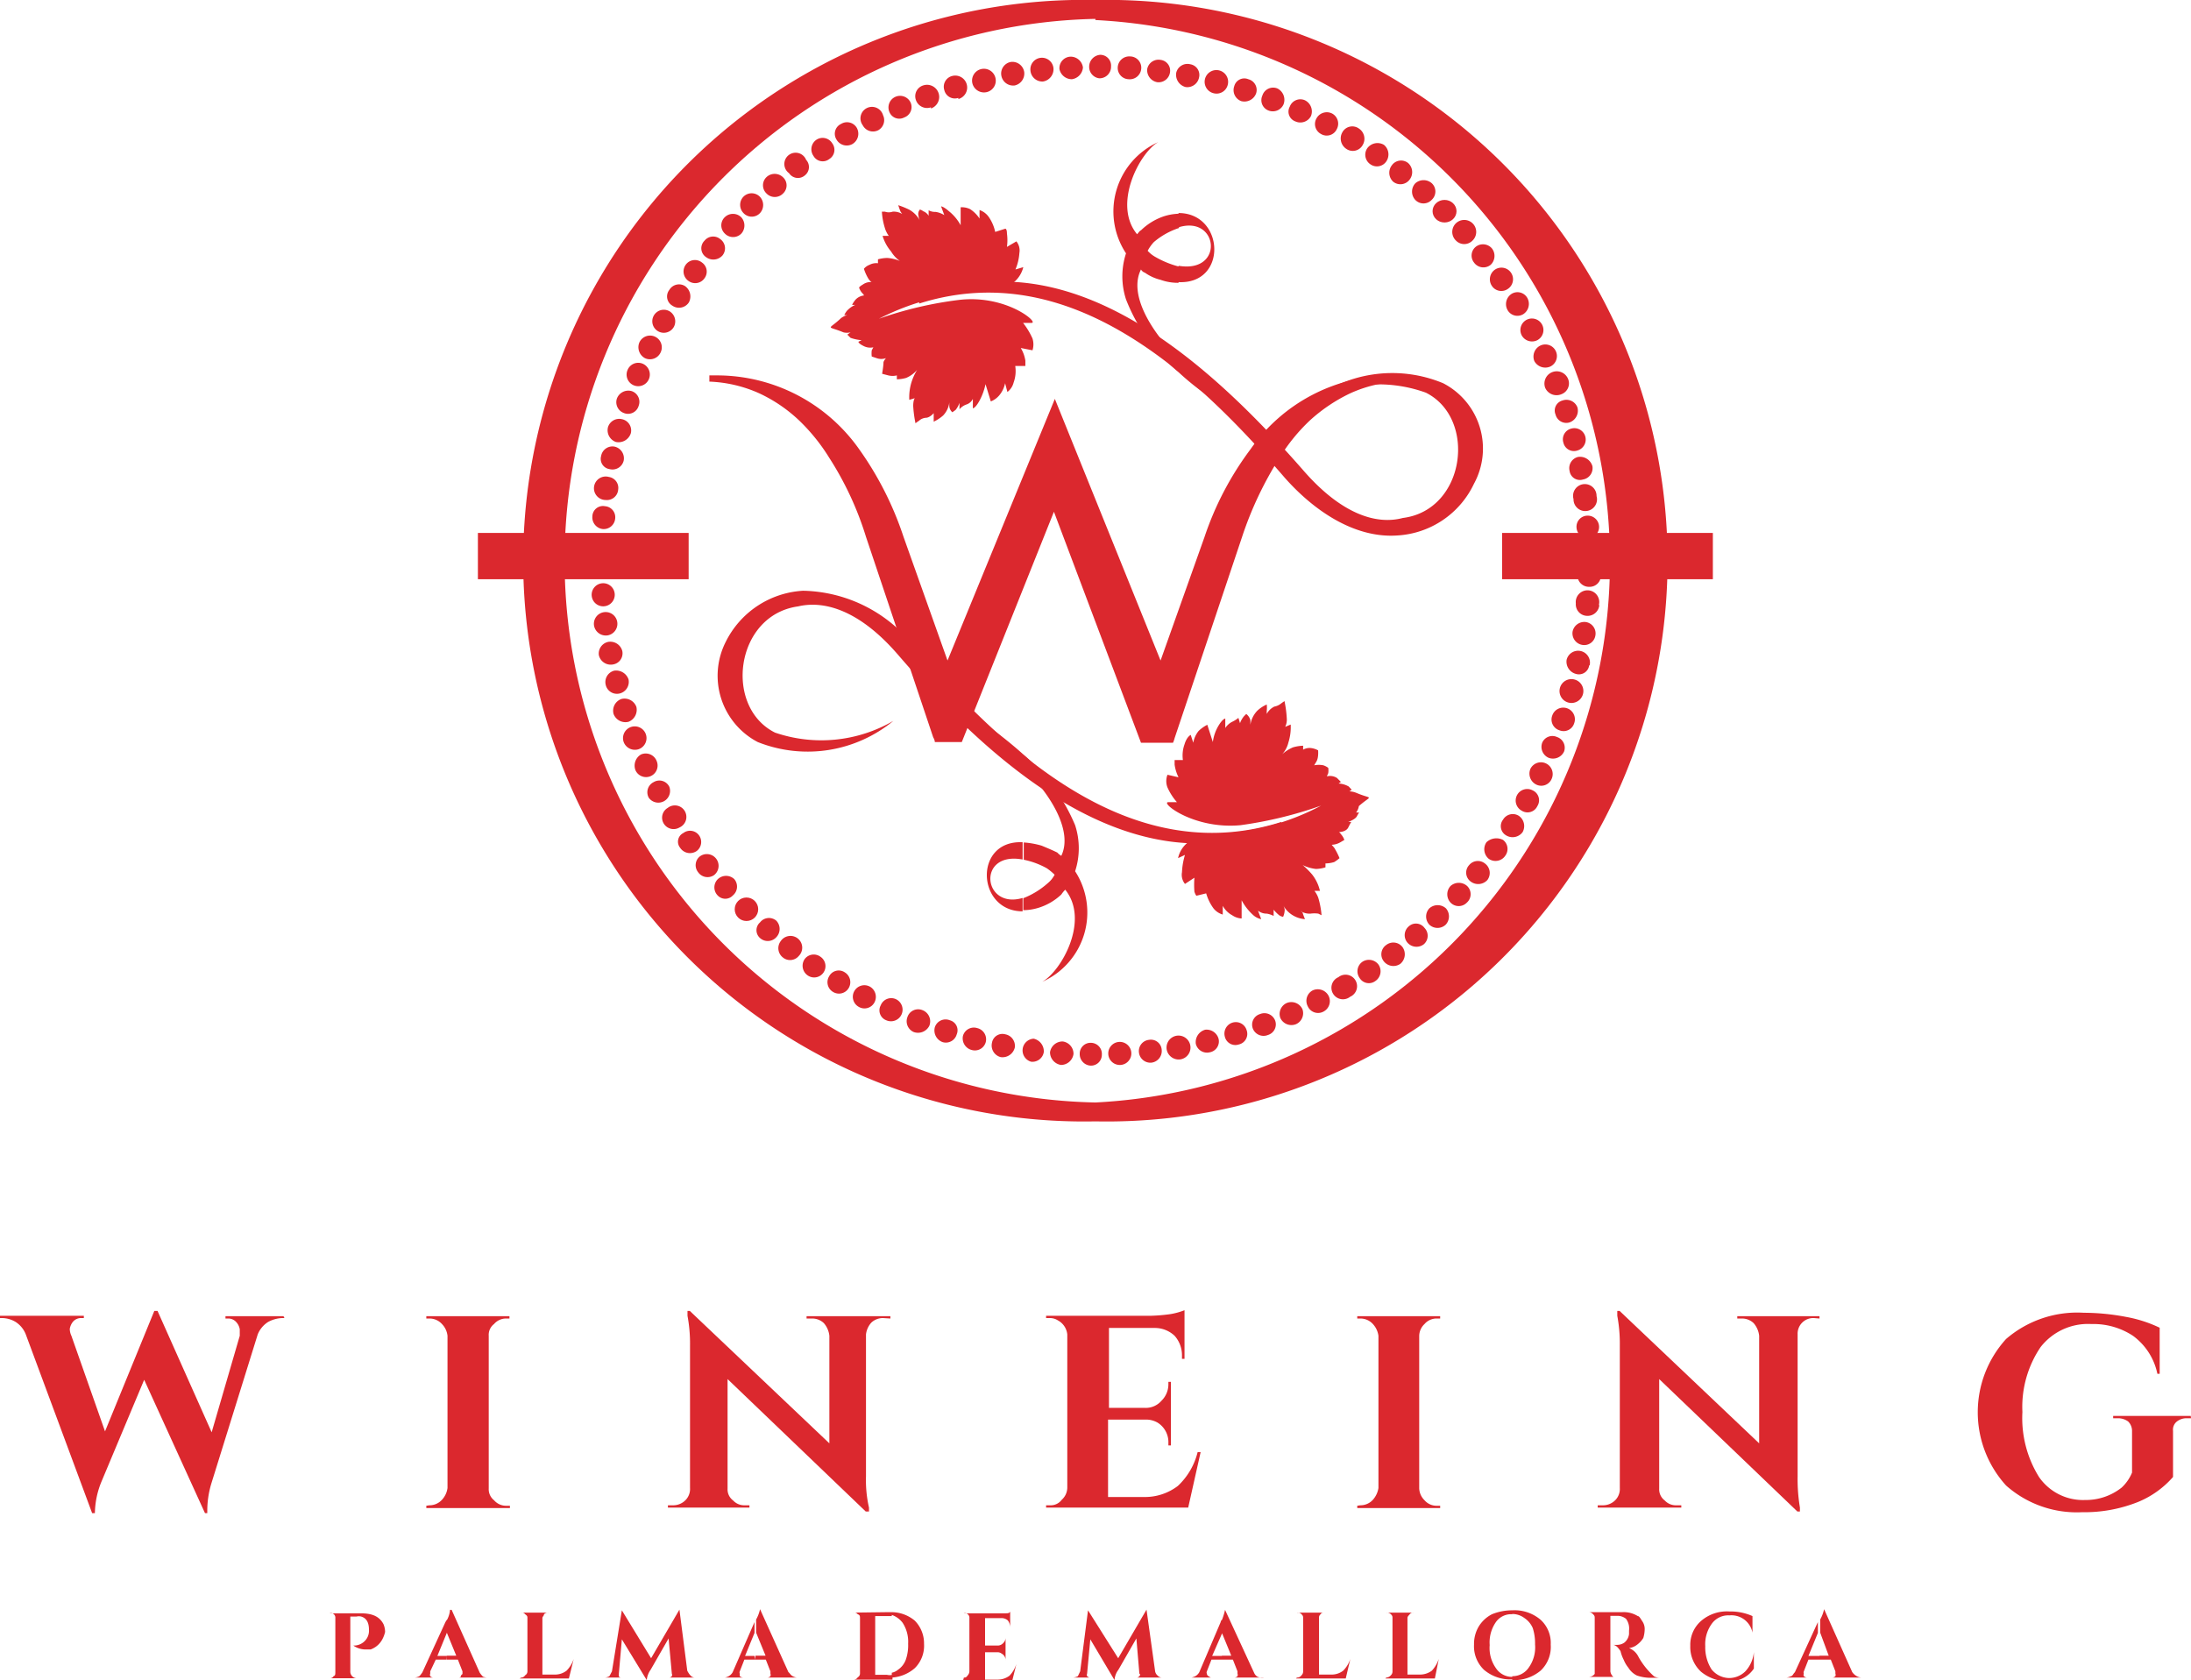 <svg xmlns="http://www.w3.org/2000/svg" viewBox="0 0 95.13 72.95"><defs><style>.cls-1,.cls-2{fill:#db282e;}.cls-2{fill-rule:evenodd;}</style></defs><title>Asset 1MENU en</title><g id="Layer_2" data-name="Layer 2"><g id="Layer_1-2" data-name="Layer 1"><path class="cls-1" d="M12.35,57.23h-.1a1.37,1.37,0,0,0-.61.17,1.15,1.15,0,0,0-.45.54l-2,6.43A4.07,4.07,0,0,0,9,65.6v.1h-.1L6.26,59.91,4.39,64.37a3.72,3.72,0,0,0-.27,1.33H4L1.12,57.94a1.13,1.13,0,0,0-.44-.54,1.16,1.16,0,0,0-.58-.17H0v-.1H3.64v.1h-.1a.46.46,0,0,0-.38.17.66.66,0,0,0-.13.3A.72.72,0,0,0,3.1,58l1.46,4.15L6.7,56.92h.14l2.35,5.27L10.41,58c0-.11,0-.17,0-.28a.59.59,0,0,0-.14-.3.46.46,0,0,0-.38-.17h-.1v-.1h2.52Z"/><path class="cls-1" d="M18.64,65.36a.73.73,0,0,0,.55-.24.93.93,0,0,0,.24-.51V58a.87.87,0,0,0-.24-.51.73.73,0,0,0-.55-.24h-.13v-.1h3.61v.1H22a.69.69,0,0,0-.55.24.59.59,0,0,0-.23.51v6.63a.61.61,0,0,0,.23.51.69.69,0,0,0,.55.24h.14v.1H18.51v-.1Z"/><path class="cls-1" d="M38.34,57.23a.73.73,0,0,0-.51.2.92.92,0,0,0-.23.51V64.1a5.36,5.36,0,0,0,.13,1.36l0,.17h-.14l-6-5.75v4.76a.6.6,0,0,0,.24.51.66.66,0,0,0,.51.21h.2v.1H29v-.1h.21a.75.75,0,0,0,.54-.21.69.69,0,0,0,.21-.54V58.42a6.59,6.59,0,0,0-.11-1.29l0-.21h.1l6.06,5.75V58a1,1,0,0,0-.24-.55.73.73,0,0,0-.51-.2h-.24v-.1h3.64v.1Z"/><path class="cls-1" d="M45.59,65.36a.6.6,0,0,0,.51-.24.72.72,0,0,0,.24-.51V57.94a.78.78,0,0,0-.41-.61.63.63,0,0,0-.34-.1h-.17v-.1H50a7.38,7.38,0,0,0,.81-.07,3,3,0,0,0,.62-.17V59h-.11v-.14A1.27,1.27,0,0,0,51,58a1.25,1.25,0,0,0-.85-.34h-2v3.47h1.56a.9.9,0,0,0,.72-.31,1,1,0,0,0,.3-.71V60h.11v2.76h-.11v-.1a1,1,0,0,0-.47-.89,1,1,0,0,0-.55-.13H48.11V65h1.56a2.36,2.36,0,0,0,1.47-.48A3,3,0,0,0,52,63.05h.13l-.54,2.41H45.42v-.1Z"/><path class="cls-1" d="M59.06,65.36a.73.73,0,0,0,.55-.24,1,1,0,0,0,.24-.51V58a.94.94,0,0,0-.24-.51.73.73,0,0,0-.55-.24h-.13v-.1h3.6v.1H62.4a.69.69,0,0,0-.55.24.72.72,0,0,0-.23.51v6.63a.76.76,0,0,0,.23.51.69.69,0,0,0,.55.24h.13v.1h-3.6v-.1Z"/><path class="cls-1" d="M78.76,57.23a.68.68,0,0,0-.71.71V64.1a7.49,7.49,0,0,0,.1,1.36l0,.17h-.11l-6-5.75v4.76a.6.6,0,0,0,.24.51.66.66,0,0,0,.51.21H73v.1H69.37v-.1h.21a.75.75,0,0,0,.54-.21.69.69,0,0,0,.21-.54V58.42a6.59,6.59,0,0,0-.11-1.29l0-.21h.1l6.06,5.75V58a1,1,0,0,0-.24-.55.73.73,0,0,0-.51-.2h-.2v-.1H79v.1Z"/><path class="cls-1" d="M95.13,61.58h-.21a.68.68,0,0,0-.4.14.45.45,0,0,0-.17.41v2a4.07,4.07,0,0,1-1.53,1.09,6.28,6.28,0,0,1-2.42.44,4.62,4.62,0,0,1-3.3-1.16,4.73,4.73,0,0,1,0-6.36A4.73,4.73,0,0,1,90.47,57a9.9,9.9,0,0,1,1.84.18,5.69,5.69,0,0,1,1.46.47v2h-.1A2.72,2.72,0,0,0,92.61,58a3.12,3.12,0,0,0-1.8-.51,2.61,2.61,0,0,0-2.21,1,4.63,4.63,0,0,0-.79,2.82,4.84,4.84,0,0,0,.72,2.82,2.32,2.32,0,0,0,2,1,2.5,2.5,0,0,0,1.59-.54,1.86,1.86,0,0,0,.45-.65V62.13a.57.57,0,0,0-.17-.41.75.75,0,0,0-.45-.14h-.2v-.1h3.37Z"/><path class="cls-2" d="M45.76,22.22l-4,10H40.59a.44.44,0,0,0-.07-.2L37.6,23.31A13.88,13.88,0,0,0,36,19.87a8.22,8.22,0,0,0-1.32-1.63,6.49,6.49,0,0,0-1.71-1.16,5.79,5.79,0,0,0-2.17-.51V16.3h.3a7.55,7.55,0,0,1,6.2,3.2,14.22,14.22,0,0,1,1.93,3.81l1.91,5.37,4.66-11.36,4.59,11.36,1.91-5.37a13.49,13.49,0,0,1,2-3.81,7.48,7.48,0,0,1,6.16-3.2h.31v.27a5.69,5.69,0,0,0-2.15.51,7.16,7.16,0,0,0-1.73,1.16,7.91,7.91,0,0,0-1.33,1.63,15.44,15.44,0,0,0-1.63,3.44l-2.93,8.74a1.18,1.18,0,0,1-.07.2H49.54Z"/><path class="cls-1" d="M64,21a3.93,3.93,0,0,1-3.33,2.25c-1.87.13-3.64-1.09-4.9-2.52-3.85-4.46-9.29-9.63-15.86-7.55V13c6.57-2.89,12.73,2.93,16.64,7.38,1.67,1.94,3.2,2.42,4.36,2.11,2.72-.34,3.23-4.32,1-5.44a6.06,6.06,0,0,0-5.14.48,5.75,5.75,0,0,1,5.89-.89A3.19,3.19,0,0,1,64,21Z"/><path class="cls-2" d="M43.58,12.49a1.23,1.23,0,0,0,.85-.89l-.34.1a2.24,2.24,0,0,0,.17-.71.63.63,0,0,0-.13-.51l-.41.24a2.12,2.12,0,0,0,0-.58c0-.21-.07-.21-.07-.21l-.44.14a1.79,1.79,0,0,0-.28-.65.81.81,0,0,0-.4-.3l0,.37a1.41,1.41,0,0,0-.41-.41A.83.83,0,0,0,41.71,9v.78a2,2,0,0,0-.51-.61c-.24-.21-.34-.21-.34-.21l.14.38a1,1,0,0,0-.38-.14.55.55,0,0,1-.3-.07v.24a.46.46,0,0,0-.24-.2.31.31,0,0,0-.14-.07.29.29,0,0,0-.06.27.59.59,0,0,0,.06.21,1.15,1.15,0,0,0-.47-.48A3.8,3.8,0,0,0,39,8.91s.07.21.1.28l.07.1a.71.71,0,0,0-.41-.1.51.51,0,0,1-.34,0l-.13,0a2.94,2.94,0,0,0,.13.71,1.06,1.06,0,0,0,.17.34h-.27a1.85,1.85,0,0,0,.37.68,1.33,1.33,0,0,0,.38.41,1.76,1.76,0,0,0-.55-.13,1.6,1.6,0,0,0-.4.06l0,.17a.63.63,0,0,0-.37.07.57.57,0,0,0-.24.17,2,2,0,0,0,.2.44c.1.14.14.14.14.14a.56.56,0,0,0-.38.1c-.17.1-.17.14-.17.14a.71.71,0,0,0,.14.24c.07.06.07.1.07.1a.58.58,0,0,0-.38.2c-.13.17-.13.21-.13.21l.13,0a1.06,1.06,0,0,0-.37.27c-.1.14-.1.17-.1.17l.13,0a.84.84,0,0,0-.27.13c-.58.55-.65.31.1.62a.63.63,0,0,0,.31,0l-.14.1.14.14a1.91,1.91,0,0,0,.48.1l-.14.07s0,.07.2.17a.63.63,0,0,0,.45.07s0,0-.07.13a1.1,1.1,0,0,0,0,.27l.21.07a.6.6,0,0,0,.41,0,.53.53,0,0,0-.11.17c0,.17-.06.51-.06.51l.27.07a.77.77,0,0,0,.37,0l0,.17a1.58,1.58,0,0,0,.4-.06,1.28,1.28,0,0,0,.48-.35,2.46,2.46,0,0,0-.24.52,2.25,2.25,0,0,0-.1.78l.24-.07s-.07.07-.07.34a5,5,0,0,0,.1.75.79.79,0,0,1,.14-.1.5.5,0,0,1,.31-.14c.17,0,.34-.2.34-.2l0,.1v.27a1.79,1.79,0,0,0,.41-.27,1,1,0,0,0,.27-.58,1.39,1.39,0,0,0,0,.2.38.38,0,0,0,.13.24s0,0,.14-.1a1,1,0,0,0,.17-.31l0,.28a.68.68,0,0,1,.31-.21.47.47,0,0,0,.27-.24v.41s.1,0,.27-.3a2.65,2.65,0,0,0,.28-.75l.23.75a.92.92,0,0,0,.38-.28,1.2,1.2,0,0,0,.24-.51l.1.38a.74.74,0,0,0,.27-.41,1.45,1.45,0,0,0,.07-.72h.44s0,0,0-.23a1.5,1.5,0,0,0-.2-.55l.51.1a.86.86,0,0,0,0-.51,3.17,3.17,0,0,0-.41-.68l.37,0c.34,0-1.09-1.23-3.13-1a16.5,16.5,0,0,0-3.5.82,10.82,10.82,0,0,1,4.59-1.19c1.46-.14.1,0,.14,0C43,12.49,43.21,12.62,43.58,12.49Z"/><path class="cls-1" d="M52.91,17.49a11.39,11.39,0,0,1-1.74-1.33v-.58a.71.71,0,0,0,.14.1c.54.55,1.66,1.54,1.8,1.4l-.2.41ZM51.17,9.25c2,0,2.14,3.1,0,3v-.71c2,.34,1.74-2.21,0-1.67Zm0,6.91A7.76,7.76,0,0,1,48.89,13a3.22,3.22,0,0,1,0-2,3.3,3.3,0,0,1,1.4-4.83c-.79.44-2,2.69-.92,4,.07-.07.1-.14.17-.17a2.62,2.62,0,0,1,1-.61,2.33,2.33,0,0,1,.65-.11V9.9a3.22,3.22,0,0,0-1.09.61,1.74,1.74,0,0,0-.27.38,1.31,1.31,0,0,0,.34.27,4.1,4.1,0,0,0,1,.41v.71a2.24,2.24,0,0,1-.78-.13,2,2,0,0,1-.68-.31.3.3,0,0,1-.17-.14c-.55,1.09.44,2.69,1.63,3.88Z"/><path class="cls-1" d="M31.51,27.87a4,4,0,0,1,3.36-2.22,6.28,6.28,0,0,1,4.9,2.52c3.85,4.42,9.29,9.6,15.86,7.52v.17C49.06,38.72,42.87,32.93,39,28.44c-1.67-1.94-3.2-2.38-4.35-2.11-2.73.38-3.24,4.36-1,5.48a6.22,6.22,0,0,0,5.14-.51,5.86,5.86,0,0,1-5.89.92A3.25,3.25,0,0,1,31.51,27.87Z"/><path class="cls-2" d="M52,36.37a1.17,1.17,0,0,0-.85.89l.3-.14a3,3,0,0,0-.13.75.63.63,0,0,0,.13.51l.41-.27a3.87,3.87,0,0,0,0,.61c.07.2.1.17.1.17l.41-.1a2.09,2.09,0,0,0,.31.64.79.79,0,0,0,.41.28l0-.38a1,1,0,0,0,.41.41.79.79,0,0,0,.41.14v-.79a2.36,2.36,0,0,0,.51.65.74.74,0,0,0,.34.17l-.14-.37a.59.59,0,0,0,.38.13,1,1,0,0,1,.3.1l0-.27a1.69,1.69,0,0,0,.24.24.48.48,0,0,0,.17.07.77.77,0,0,0,.07-.31.51.51,0,0,0-.07-.2,1.15,1.15,0,0,0,.47.47,1.19,1.19,0,0,0,.48.14s-.07-.17-.1-.27-.07-.07-.07-.07a.71.71,0,0,0,.41.1,1.26,1.26,0,0,1,.34,0l.14.07a3.68,3.68,0,0,0-.14-.75,1.06,1.06,0,0,0-.17-.31h.24a1.81,1.81,0,0,0-.34-.71,3.75,3.75,0,0,0-.41-.41,1.67,1.67,0,0,0,.58.17,1.5,1.5,0,0,0,.41-.07l0-.17a1.33,1.33,0,0,0,.38-.06,1.56,1.56,0,0,0,.23-.17,3.15,3.15,0,0,0-.23-.45l-.11-.13a.79.79,0,0,0,.38-.11l.17-.1a.71.71,0,0,0-.14-.24c-.07-.1-.1-.1-.1-.1s.31,0,.41-.2.13-.24.13-.24l-.13,0s.3-.11.37-.24.1-.17.1-.17l-.13,0A.63.63,0,0,0,59,35c.58-.51.61-.27-.1-.57a.9.9,0,0,0-.31-.07l.1-.07s0,0-.13-.14a1,1,0,0,0-.44-.13l.1-.07s0,0-.17-.17a.56.56,0,0,0-.44-.07l.06-.14a.73.73,0,0,0,0-.23.74.74,0,0,0-.21-.11,1,1,0,0,0-.4,0s0,0,.1-.17.07-.48.07-.48a.86.86,0,0,0-.31-.1.57.57,0,0,0-.34.07l0-.17a1.75,1.75,0,0,0-.44.07,1.7,1.7,0,0,0-.47.3,1.15,1.15,0,0,0,.27-.51,2.2,2.2,0,0,0,.1-.78l-.24.1a.7.7,0,0,0,.07-.37,5,5,0,0,0-.1-.75l-.14.1a.65.65,0,0,1-.3.14A.74.74,0,0,0,55,31v-.14a1.07,1.07,0,0,0,0-.27,1.43,1.43,0,0,0-.41.27,1.12,1.12,0,0,0-.3.61s0,0,0-.2a.51.51,0,0,0-.18-.27s0,0-.1.1a1,1,0,0,0-.17.3l-.07-.23a1.25,1.25,0,0,1-.27.17.78.78,0,0,0-.3.27l0-.41s-.1,0-.27.27a1.83,1.83,0,0,0-.27.75l-.24-.75a1.55,1.55,0,0,0-.38.27,1.13,1.13,0,0,0-.23.51l-.11-.34s-.17.07-.27.41a1.42,1.42,0,0,0-.07.68L51,33v.2a1.77,1.77,0,0,0,.17.55l-.48-.11a.76.76,0,0,0,0,.55,2.53,2.53,0,0,0,.41.64h-.37c-.38,0,1.09,1.19,3.13,1a17.67,17.67,0,0,0,3.5-.85,10.42,10.42,0,0,1-4.62,1.22c-1.43.1-.07,0-.11,0C52.57,36.37,52.36,36.27,52,36.37Z"/><path class="cls-1" d="M44.4,32.73a8.18,8.18,0,0,1,2.28,3.1,3.22,3.22,0,0,1,0,2,3.29,3.29,0,0,1-1.43,4.8c.82-.45,2.08-2.66,1-4a1.57,1.57,0,0,0-.17.21,2.53,2.53,0,0,1-1,.58,2.29,2.29,0,0,1-.65.1V39a3.56,3.56,0,0,0,1.06-.65,1.17,1.17,0,0,0,.3-.37,2.54,2.54,0,0,0-.34-.28,3.46,3.46,0,0,0-1-.37v-.75a3.59,3.59,0,0,1,.78.14c.24.1.48.2.68.3a.66.66,0,0,0,.17.14c.51-1.06-.44-2.65-1.63-3.81Zm-1.73-1.36a17.51,17.51,0,0,1,1.73,1.36v.58l-.14-.14c-.54-.51-1.66-1.49-1.8-1.36l.21-.44Zm1.73,8.2c-2,0-2.14-3.1,0-3v.75c-2-.37-1.73,2.18,0,1.67Z"/><path class="cls-2" d="M47.56,0a24.35,24.35,0,1,1,0,48.69v-.82a23.53,23.53,0,0,0,0-47Zm0,48.69A24.35,24.35,0,1,1,47.56,0V.82a23.53,23.53,0,0,0,0,47.05Z"/><path class="cls-2" d="M69.51,25a.49.49,0,0,1-.51.48.5.5,0,0,1-.51-.51.48.48,0,0,1,.51-.48A.5.5,0,0,1,69.51,25Z"/><path class="cls-2" d="M26.64,23.75a.51.51,0,0,1-.51.51.51.51,0,1,1,0-1A.49.49,0,0,1,26.64,23.75Z"/><path class="cls-2" d="M69.44,26.27a.51.51,0,0,1-.54.47.5.5,0,0,1-.48-.54.51.51,0,1,1,1,.07Z"/><path class="cls-2" d="M26.71,22.52a.5.5,0,0,1-.55.45.51.51,0,0,1-.44-.55.46.46,0,0,1,.55-.44A.48.48,0,0,1,26.71,22.52Z"/><path class="cls-2" d="M69.27,27.59a.49.49,0,0,1-.58.41.51.51,0,0,1-.41-.58.52.52,0,0,1,.58-.41A.5.5,0,0,1,69.27,27.59Z"/><path class="cls-2" d="M26.84,21.26a.49.49,0,0,1-.54.45.51.51,0,1,1,.14-1A.48.48,0,0,1,26.84,21.26Z"/><path class="cls-2" d="M69,28.89a.45.45,0,0,1-.58.37.55.55,0,0,1-.4-.61.5.5,0,1,1,1,.24Z"/><path class="cls-2" d="M27.08,20a.5.5,0,0,1-.61.37.45.45,0,0,1-.37-.57.5.5,0,0,1,.57-.41A.52.52,0,0,1,27.08,20Z"/><path class="cls-2" d="M68.73,30.14a.5.5,0,0,1-1-.27.5.5,0,0,1,1,.27Z"/><path class="cls-2" d="M27.39,18.81a.56.56,0,0,1-.65.38.54.54,0,0,1-.34-.65A.51.51,0,0,1,27,18.2.5.5,0,0,1,27.39,18.81Z"/><path class="cls-2" d="M68.35,31.4a.48.48,0,0,1-.64.31.49.49,0,0,1-.31-.65.5.5,0,0,1,.95.34Z"/><path class="cls-2" d="M27.73,17.62a.48.48,0,0,1-.65.31.5.5,0,0,1-.3-.61.53.53,0,0,1,.64-.34A.49.49,0,0,1,27.73,17.62Z"/><path class="cls-2" d="M67.91,32.63a.53.53,0,0,1-.68.27.52.52,0,0,1-.27-.65A.48.48,0,0,1,67.6,32,.49.49,0,0,1,67.91,32.63Z"/><path class="cls-2" d="M28.17,16.47a.5.5,0,1,1-.92-.41.5.5,0,0,1,.65-.27A.51.51,0,0,1,28.17,16.47Z"/><path class="cls-2" d="M67.37,33.82a.49.49,0,0,1-.68.24.53.53,0,0,1-.24-.68.51.51,0,0,1,.92.44Z"/><path class="cls-2" d="M28.68,15.31a.51.51,0,0,1-.68.24.54.54,0,0,1-.24-.68.51.51,0,1,1,.92.44Z"/><path class="cls-2" d="M66.75,35a.47.47,0,0,1-.68.2.5.5,0,0,1,.48-.88A.47.47,0,0,1,66.75,35Z"/><path class="cls-2" d="M29.26,14.19a.5.5,0,1,1-.2-.68A.51.51,0,0,1,29.26,14.19Z"/><path class="cls-2" d="M66.11,36.13a.54.54,0,0,1-.72.14.46.46,0,0,1-.13-.68.49.49,0,0,1,.68-.17A.54.54,0,0,1,66.11,36.13Z"/><path class="cls-2" d="M29.91,13.13a.51.51,0,0,1-.72.14.46.46,0,0,1-.13-.68.49.49,0,0,1,.68-.17A.55.55,0,0,1,29.91,13.13Z"/><path class="cls-2" d="M65.36,37.15a.51.51,0,0,1-.72.14.54.54,0,0,1-.1-.72.63.63,0,0,1,.72-.1A.49.49,0,0,1,65.36,37.15Z"/><path class="cls-2" d="M30.59,12.08a.49.49,0,0,1-.68.13.5.5,0,0,1-.14-.71.49.49,0,0,1,.71-.1A.48.48,0,0,1,30.59,12.08Z"/><path class="cls-2" d="M64.58,38.21a.54.54,0,0,1-.72.07.48.48,0,0,1-.07-.72.49.49,0,0,1,.68-.07A.51.51,0,0,1,64.58,38.21Z"/><path class="cls-2" d="M31.37,11.09a.53.53,0,0,1-.72.07.46.46,0,0,1-.06-.71.48.48,0,0,1,.68-.07A.49.49,0,0,1,31.37,11.09Z"/><path class="cls-2" d="M63.69,39.19a.49.49,0,0,1-.71,0,.53.53,0,0,1,0-.72.54.54,0,0,1,.72,0A.49.49,0,0,1,63.69,39.19Z"/><path class="cls-2" d="M32.19,10.14a.5.5,0,0,1-.72,0,.49.49,0,0,1,0-.71.51.51,0,0,1,.71,0A.53.53,0,0,1,32.19,10.14Z"/><path class="cls-2" d="M62.77,40.15a.52.52,0,0,1-.71,0,.52.52,0,0,1,0-.71.54.54,0,0,1,.72,0A.53.53,0,0,1,62.77,40.15Z"/><path class="cls-2" d="M33,9.25a.49.49,0,0,1-.72,0,.51.51,0,0,1,0-.71.5.5,0,0,1,.71,0A.52.52,0,0,1,33,9.25Z"/><path class="cls-2" d="M61.82,41a.52.52,0,0,1-.71-.07.5.5,0,0,1,.06-.71.46.46,0,0,1,.68.07A.49.49,0,0,1,61.82,41Z"/><path class="cls-2" d="M34,8.4a.5.5,0,0,1-.72,0,.49.49,0,0,1,0-.71.52.52,0,0,1,.71,0A.48.48,0,0,1,34,8.4Z"/><path class="cls-2" d="M60.8,41.85a.53.53,0,0,1-.71-.1.49.49,0,0,1,.1-.72.5.5,0,0,1,.71.1A.54.54,0,0,1,60.8,41.85Z"/><path class="cls-2" d="M34.94,7.62a.46.46,0,0,1-.68-.1A.49.49,0,1,1,35,6.94.46.46,0,0,1,34.94,7.62Z"/><path class="cls-2" d="M59.71,42.6a.47.47,0,0,1-.68-.14.5.5,0,0,1,.14-.71.52.52,0,0,1,.68.13A.51.51,0,0,1,59.71,42.6Z"/><path class="cls-2" d="M36,6.91a.46.46,0,0,1-.68-.14.5.5,0,0,1,.14-.71.49.49,0,0,1,.68.17A.47.47,0,0,1,36,6.91Z"/><path class="cls-2" d="M58.62,43.28a.5.5,0,1,1-.51-.85.5.5,0,1,1,.51.85Z"/><path class="cls-2" d="M37,6.26a.51.51,0,0,1-.68-.2.47.47,0,0,1,.2-.68.49.49,0,0,1,.68.17A.52.52,0,0,1,37,6.26Z"/><path class="cls-2" d="M57.47,43.92a.49.49,0,0,1-.69-.23A.51.51,0,0,1,57,43a.53.53,0,0,1,.68.23A.51.51,0,0,1,57.47,43.92Z"/><path class="cls-2" d="M38.14,5.65a.5.5,0,0,1-.68-.21A.5.5,0,1,1,38.34,5,.5.5,0,0,1,38.14,5.65Z"/><path class="cls-2" d="M56.27,44.47a.53.53,0,0,1-.68-.27.52.52,0,0,1,.28-.65.53.53,0,0,1,.68.27A.52.52,0,0,1,56.27,44.47Z"/><path class="cls-2" d="M39.26,5.1a.46.46,0,0,1-.64-.23.5.5,0,1,1,.92-.41A.48.48,0,0,1,39.26,5.1Z"/><path class="cls-2" d="M55.05,44.94a.5.5,0,0,1-.65-.27.48.48,0,0,1,.31-.64.5.5,0,0,1,.65.27A.48.48,0,0,1,55.05,44.94Z"/><path class="cls-2" d="M40.42,4.66a.51.51,0,0,1-.65-.31.49.49,0,0,1,.31-.64.5.5,0,1,1,.34,1Z"/><path class="cls-2" d="M53.79,45.35a.47.47,0,0,1-.61-.34.5.5,0,0,1,.34-.61.49.49,0,0,1,.61.34A.47.47,0,0,1,53.79,45.35Z"/><path class="cls-2" d="M41.61,4.25A.47.47,0,0,1,41,3.91a.48.48,0,0,1,.34-.61.49.49,0,0,1,.27,1Z"/><path class="cls-2" d="M52.53,45.69a.5.5,0,0,1-.61-.37.56.56,0,0,1,.41-.61.54.54,0,0,1,.58.4A.48.48,0,0,1,52.53,45.69Z"/><path class="cls-2" d="M42.84,4a.52.52,0,0,1-.62-.38.51.51,0,0,1,1-.24A.51.51,0,0,1,42.84,4Z"/><path class="cls-2" d="M51.24,46a.53.53,0,0,1-.58-.41.52.52,0,1,1,.58.41Z"/><path class="cls-2" d="M44.06,3.71a.52.52,0,0,1-.58-.41.51.51,0,0,1,.41-.61.52.52,0,0,1,.58.44A.53.53,0,0,1,44.06,3.71Z"/><path class="cls-2" d="M50,46.14a.5.5,0,0,1-.55-.45.49.49,0,0,1,.44-.54.47.47,0,0,1,.55.44A.51.51,0,0,1,50,46.14Z"/><path class="cls-2" d="M45.28,3.54a.52.52,0,0,1-.54-.48.5.5,0,0,1,1-.1A.54.54,0,0,1,45.28,3.54Z"/><path class="cls-2" d="M48.65,46.24a.5.5,0,1,1-.06-1,.5.5,0,1,1,.06,1Z"/><path class="cls-2" d="M46.54,3.44A.55.55,0,0,1,46,3a.5.5,0,0,1,.48-.54.54.54,0,0,1,.54.47A.56.56,0,0,1,46.54,3.44Z"/><path class="cls-2" d="M47.36,46.27a.5.5,0,0,1-.48-.51.47.47,0,0,1,.51-.48.48.48,0,0,1,.45.52A.47.47,0,0,1,47.36,46.27Z"/><path class="cls-2" d="M47.73,3.4a.5.5,0,0,1-.44-.51.52.52,0,0,1,.48-.51.47.47,0,0,1,.47.51A.5.5,0,0,1,47.73,3.4Z"/><path class="cls-2" d="M46.07,46.24a.56.56,0,0,1-.48-.55.55.55,0,0,1,.55-.47.54.54,0,0,1,.47.54A.55.55,0,0,1,46.07,46.24Z"/><path class="cls-2" d="M49,3.44a.49.49,0,0,1-.47-.51.5.5,0,0,1,.54-.48.49.49,0,0,1,.48.54A.5.5,0,0,1,49,3.44Z"/><path class="cls-2" d="M44.77,46.1a.51.51,0,0,1,.11-1,.56.56,0,0,1,.44.58A.5.5,0,0,1,44.77,46.1Z"/><path class="cls-2" d="M50.25,3.57A.53.53,0,0,1,49.81,3a.5.5,0,0,1,.58-.4.47.47,0,0,1,.41.54A.5.5,0,0,1,50.25,3.57Z"/><path class="cls-2" d="M43.45,45.9a.52.52,0,0,1-.38-.62.46.46,0,0,1,.58-.37.51.51,0,0,1,.41.58A.55.55,0,0,1,43.45,45.9Z"/><path class="cls-2" d="M51.48,3.78a.55.55,0,0,1-.41-.62.5.5,0,0,1,.61-.37.47.47,0,0,1,.38.58A.52.52,0,0,1,51.48,3.78Z"/><path class="cls-2" d="M42.19,45.59a.52.52,0,0,1-.38-.61.49.49,0,0,1,.62-.34.5.5,0,0,1,.37.61A.49.49,0,0,1,42.19,45.59Z"/><path class="cls-2" d="M52.7,4.05a.51.51,0,1,1,.61-.38A.5.5,0,0,1,52.7,4.05Z"/><path class="cls-2" d="M40.93,45.25a.54.54,0,0,1-.34-.65.49.49,0,0,1,.65-.3.45.45,0,0,1,.3.61A.49.49,0,0,1,40.93,45.25Z"/><path class="cls-2" d="M53.89,4.39a.51.51,0,0,1-.3-.65.45.45,0,0,1,.61-.3.48.48,0,0,1,.34.61A.54.54,0,0,1,53.89,4.39Z"/><path class="cls-2" d="M39.67,44.81a.51.51,0,0,1-.27-.65.49.49,0,0,1,.65-.3.52.52,0,0,1,.3.68A.55.55,0,0,1,39.67,44.81Z"/><path class="cls-2" d="M55.08,4.8a.48.48,0,0,1-.27-.65.49.49,0,0,1,.65-.31.55.55,0,0,1,.27.69A.51.51,0,0,1,55.08,4.8Z"/><path class="cls-2" d="M38.48,44.3a.46.46,0,0,1-.24-.65.49.49,0,0,1,.65-.27.5.5,0,1,1-.41.92Z"/><path class="cls-2" d="M56.24,5.27A.45.45,0,0,1,56,4.63a.49.49,0,0,1,.65-.28.54.54,0,0,1,.27.69A.52.52,0,0,1,56.24,5.27Z"/><path class="cls-2" d="M37.29,43.72a.5.5,0,1,1,.48-.88.51.51,0,0,1,.2.68A.49.49,0,0,1,37.29,43.72Z"/><path class="cls-2" d="M57.36,5.82a.49.49,0,0,1-.2-.68.51.51,0,0,1,.68-.21.5.5,0,0,1,.2.68A.48.48,0,0,1,57.36,5.82Z"/><path class="cls-2" d="M36.17,43.07a.49.49,0,0,1-.17-.68.47.47,0,0,1,.68-.17.5.5,0,0,1,.17.68A.49.49,0,0,1,36.17,43.07Z"/><path class="cls-2" d="M58.45,6.46a.54.54,0,0,1-.17-.71A.49.49,0,0,1,59,5.58a.53.53,0,0,1,.17.71A.49.49,0,0,1,58.45,6.46Z"/><path class="cls-2" d="M35.08,42.36a.51.51,0,0,1-.14-.72.49.49,0,0,1,.68-.1.49.49,0,1,1-.54.82Z"/><path class="cls-2" d="M59.51,7.14a.5.5,0,0,1-.14-.71.55.55,0,0,1,.72-.14.54.54,0,0,1,.1.72A.49.49,0,0,1,59.51,7.14Z"/><path class="cls-2" d="M34,41.58a.51.51,0,0,1-.1-.72.51.51,0,1,1,.78.65A.49.49,0,0,1,34,41.58Z"/><path class="cls-2" d="M60.49,7.89a.53.53,0,0,1-.06-.71.49.49,0,0,1,.71-.1.53.53,0,0,1,.07.71A.5.5,0,0,1,60.49,7.89Z"/><path class="cls-2" d="M33,40.73a.45.45,0,0,1,0-.68.49.49,0,0,1,.71-.07.52.52,0,0,1,0,.71A.5.5,0,0,1,33,40.73Z"/><path class="cls-2" d="M61.45,8.68a.53.53,0,0,1,0-.72.54.54,0,0,1,.72,0,.49.49,0,0,1,0,.71A.49.49,0,0,1,61.45,8.68Z"/><circle class="cls-1" cx="32.41" cy="39.48" r="0.51"/><ellipse class="cls-1" cx="62.72" cy="9.17" rx="0.52" ry="0.49"/><path class="cls-2" d="M31.17,38.89a.5.5,0,0,1,0-.72.52.52,0,0,1,.71,0,.5.5,0,0,1-.06.71A.45.45,0,0,1,31.17,38.89Z"/><path class="cls-2" d="M63.22,10.45a.52.52,0,1,1,.71,0A.5.5,0,0,1,63.22,10.45Z"/><path class="cls-2" d="M30.31,37.87a.49.49,0,0,1,.07-.68A.51.51,0,1,1,31,38,.5.5,0,0,1,30.31,37.87Z"/><path class="cls-2" d="M64,11.4a.49.49,0,0,1,.07-.68.51.51,0,0,1,.71.07.53.53,0,0,1-.06.71A.5.5,0,0,1,64,11.4Z"/><path class="cls-2" d="M29.53,36.81a.42.42,0,0,1,.14-.64.48.48,0,0,1,.68.1.49.49,0,0,1-.1.68A.51.51,0,0,1,29.53,36.81Z"/><path class="cls-2" d="M64.78,12.42a.51.51,0,0,1,.14-.72.5.5,0,0,1,.54.85A.49.49,0,0,1,64.78,12.42Z"/><path class="cls-2" d="M28.82,35.76a.49.49,0,0,1,.17-.68.5.5,0,1,1,.51.85A.5.5,0,0,1,28.82,35.76Z"/><path class="cls-2" d="M65.46,13.47a.53.53,0,0,1,.17-.71.49.49,0,0,1,.68.17.53.53,0,0,1-.17.71A.49.49,0,0,1,65.46,13.47Z"/><path class="cls-2" d="M28.17,34.64a.49.49,0,0,1,.21-.68.48.48,0,0,1,.68.2.51.51,0,0,1-.89.48Z"/><path class="cls-2" d="M66.07,14.56a.5.5,0,1,1,.68.21A.51.51,0,0,1,66.07,14.56Z"/><path class="cls-2" d="M27.59,33.44a.56.56,0,0,1,.24-.68.51.51,0,0,1,.68.28.5.5,0,0,1-.92.4Z"/><path class="cls-2" d="M66.62,15.68a.53.53,0,0,1,.27-.68.5.5,0,0,1,.41.92A.54.54,0,0,1,66.62,15.68Z"/><path class="cls-2" d="M27.08,32.22a.51.51,0,1,1,.65.31A.52.52,0,0,1,27.08,32.22Z"/><path class="cls-2" d="M67.09,16.84a.51.51,0,1,1,1-.37.5.5,0,0,1-.28.64A.54.54,0,0,1,67.09,16.84Z"/><path class="cls-2" d="M26.64,31a.54.54,0,0,1,.34-.65.55.55,0,0,1,.65.34.56.56,0,0,1-.34.65A.55.55,0,0,1,26.64,31Z"/><path class="cls-2" d="M67.54,18a.45.45,0,0,1,.3-.61.51.51,0,0,1,.65.3.54.54,0,0,1-.34.65A.48.48,0,0,1,67.54,18Z"/><path class="cls-2" d="M26.3,29.74a.51.51,0,0,1,.37-.62.57.57,0,0,1,.62.38.52.52,0,0,1-.38.61A.5.5,0,0,1,26.3,29.74Z"/><path class="cls-2" d="M67.88,19.22a.48.48,0,0,1,.34-.61.49.49,0,1,1,.27.95A.47.47,0,0,1,67.88,19.22Z"/><path class="cls-2" d="M26,28.44a.52.52,0,0,1,.41-.57.54.54,0,0,1,.61.4.49.49,0,0,1-.4.58A.53.53,0,0,1,26,28.44Z"/><path class="cls-2" d="M68.15,20.45a.5.5,0,0,1,.37-.61.56.56,0,0,1,.62.4.5.5,0,0,1-.41.58A.45.45,0,0,1,68.15,20.45Z"/><path class="cls-2" d="M25.79,27.15a.51.51,0,1,1,.58.44A.52.52,0,0,1,25.79,27.15Z"/><path class="cls-2" d="M68.32,21.67a.51.51,0,1,1,1-.13.51.51,0,1,1-1,.13Z"/><path class="cls-2" d="M25.69,25.86a.49.49,0,1,1,1-.07.49.49,0,1,1-1,.07Z"/><path class="cls-2" d="M68.45,22.9a.48.48,0,0,1,.48-.51.49.49,0,1,1-.48.51Z"/><path class="cls-2" d="M25.62,24.53a.5.5,0,0,1,.51-.48.48.48,0,0,1,.51.48.53.53,0,0,1-.51.51A.5.5,0,0,1,25.62,24.53Z"/><path class="cls-2" d="M68.49,24.16a.51.51,0,0,1,1,0,.5.5,0,0,1-.51.51A.55.55,0,0,1,68.49,24.16Z"/><rect class="cls-1" x="20.75" y="23.14" width="9.15" height="2.01"/><rect class="cls-1" x="65.22" y="23.14" width="9.15" height="2.01"/><path class="cls-1" d="M16.6,71.18a.93.93,0,0,1-.51.44c-.1,0-.17,0-.24,0a.94.94,0,0,1-.51-.17v0a.66.66,0,0,0,.51-.21.63.63,0,0,0,.17-.47c0-.31-.1-.51-.34-.58a.44.44,0,0,0-.2,0h-.27v2.41a.29.29,0,0,0,.27.27h0v0H14.26v0h.06a.18.18,0,0,0,.17-.1c.07,0,.07-.1.07-.17V70.26a.2.2,0,0,0-.13-.21.15.15,0,0,0-.11,0h-.06v0h1.39c.51,0,.82.13,1,.47a.89.89,0,0,1,.07.34A1.27,1.27,0,0,1,16.6,71.18Z"/><path class="cls-1" d="M21.16,72.84h0v0H19.87v0h0c.07,0,.14,0,.14-.06s.07-.07.07-.11,0-.06,0-.1l-.2-.51h-.48v-.17h.41l-.41-1v-.54a1.1,1.1,0,0,0,.14-.45h.07l1.22,2.73a1.27,1.27,0,0,0,.14.17A.51.51,0,0,0,21.16,72.84Zm-1.77-.78h-.47l-.24.51v.1a.15.15,0,0,0,0,.11.2.2,0,0,0,.14.06h0v0H18v0h0a.56.56,0,0,0,.21-.06,1.26,1.26,0,0,0,.13-.17l1-2.18.06-.1v.57l-.41,1h.41Z"/><path class="cls-1" d="M22.63,72.84a.2.2,0,0,0,.17-.1.19.19,0,0,0,.1-.17V70.26c0-.07,0-.1-.1-.17a.17.17,0,0,0-.17-.07h-.07v0h1.26v0h0a.24.24,0,0,0-.2.07c0,.07-.07.1-.07.17v2.45h.54a.82.82,0,0,0,.51-.17,1.32,1.32,0,0,0,.31-.51h0l-.21.85H22.56v0Z"/><path class="cls-1" d="M30.18,72.84h.07v0H29v0h.07a.18.18,0,0,0,.1-.06.13.13,0,0,0,0-.11l-.14-1.53-.78,1.36a.94.94,0,0,0-.17.45h0L27,71.18l-.13,1.49s0,.07,0,.11.07.06.1.06h.07v0h-.85v0h.07a.47.47,0,0,0,.2-.06l.11-.21L27,69.92h0L28.27,72l1.23-2.11h0l.34,2.65a.85.85,0,0,0,.14.21A.26.26,0,0,0,30.18,72.84Z"/><path class="cls-1" d="M34.6,72.84h0v0H33.31v0h0a.2.2,0,0,0,.14-.06.15.15,0,0,0,0-.11v-.1l-.2-.51H32.8v-.17h.44l-.41-1,0,0v-.57a1.64,1.64,0,0,0,.17-.45h0l1.23,2.73c.07.06.1.13.17.17A.51.51,0,0,0,34.6,72.84Zm-1.8-.78h-.48l-.2.51a.12.12,0,0,0,0,.1s0,.07,0,.11a.26.26,0,0,0,.17.06h0v0H31.4v0h.07a.58.58,0,0,0,.17-.06.46.46,0,0,0,.17-.17l.95-2.18,0-.1v.57l-.41,1h.41Z"/><path class="cls-1" d="M38.72,70a1.58,1.58,0,0,1,1,.37,1.4,1.4,0,0,1,.4,1,1.37,1.37,0,0,1-.4,1.06,1.67,1.67,0,0,1-1,.41v-.21a.62.62,0,0,0,.27-.13.9.9,0,0,0,.34-.44,1.9,1.9,0,0,0,.1-.69,1.51,1.51,0,0,0-.24-.91,1,1,0,0,0-.47-.34Zm-.17,0h.17v.17H38v2.55h.51a.51.51,0,0,0,.24,0v.21H37v0h.07a.2.2,0,0,0,.17-.1.19.19,0,0,0,.1-.17V70.26c0-.07,0-.14-.1-.17a.17.17,0,0,0-.17-.07H37v0Z"/><path class="cls-1" d="M41.85,72.84c.07,0,.1,0,.17-.1a.27.27,0,0,0,.07-.17V70.26a.2.2,0,0,0-.14-.21.13.13,0,0,0-.1,0h-.07v0h1.6c.07,0,.17,0,.27,0s.17,0,.21-.07v.75h0v-.07a.51.51,0,0,0-.1-.3.41.41,0,0,0-.31-.1h-.68v1.19h.55a.32.32,0,0,0,.24-.11.31.31,0,0,0,.1-.23v0h0v1h0v0a.32.32,0,0,0-.17-.31.29.29,0,0,0-.17-.06h-.55v1.19h.55a.87.87,0,0,0,.51-.17,1.3,1.3,0,0,0,.3-.51h0l-.21.85H41.78v0Z"/><path class="cls-1" d="M50.46,72.84h.06v0H49.3v0h.07a.18.18,0,0,0,.1-.06s.07-.07,0-.11l-.13-1.53-.78,1.36a.84.84,0,0,0-.17.45h0l-1.05-1.77-.14,1.49a.15.15,0,0,0,0,.11s.07.06.11.06h.06v0h-.85v0h.07a.56.56,0,0,0,.21-.06l.1-.21.34-2.65h0L48.55,72l1.23-2.11h0l.37,2.65a.31.31,0,0,0,.11.21A.26.26,0,0,0,50.46,72.84Z"/><path class="cls-1" d="M54.88,72.84h0v0H53.59v0h0a.2.2,0,0,0,.14-.06.15.15,0,0,0,0-.11v-.1l-.2-.51h-.48v-.17h.41l-.41-1v-.54a2.76,2.76,0,0,0,.14-.45h0l1.26,2.73a.38.38,0,0,0,.14.17A.47.47,0,0,0,54.88,72.84Zm-1.77-.78H52.6l-.2.51a.12.12,0,0,0,0,.1s0,.07.07.11.07.06.14.06h0v0h-.88v0h0a.7.7,0,0,0,.17-.06.46.46,0,0,0,.17-.17L53,70.43s0-.07.07-.1v.57l-.44,1h.44Z"/><path class="cls-1" d="M56.31,72.84a.23.23,0,0,0,.2-.1.22.22,0,0,0,.07-.17V70.26c0-.07,0-.1-.07-.17a.21.21,0,0,0-.2-.07h0v0h1.26v0h-.06c-.07,0-.14,0-.17.07a.18.18,0,0,0-.07.17v2.45h.54a.82.82,0,0,0,.51-.17,1.32,1.32,0,0,0,.31-.51h0l-.2.85H56.27v0Z"/><path class="cls-1" d="M60.19,72.84a.28.28,0,0,0,.2-.1.22.22,0,0,0,.07-.17V70.26c0-.07,0-.1-.07-.17a.24.24,0,0,0-.2-.07h0v0h1.26v0h-.07a.17.17,0,0,0-.17.07c-.06.07-.1.1-.1.17v2.45h.55a.87.87,0,0,0,.51-.17,1.44,1.44,0,0,0,.3-.51h0l-.17.85H60.15v0Z"/><path class="cls-1" d="M65.66,69.92a1.74,1.74,0,0,1,1.23.41,1.36,1.36,0,0,1,.44,1.08,1.41,1.41,0,0,1-.44,1.13,1.79,1.79,0,0,1-1.23.41h0v-.17h0a.85.85,0,0,0,.72-.38,1.51,1.51,0,0,0,.27-1,2.17,2.17,0,0,0-.1-.71,1,1,0,0,0-.37-.44.87.87,0,0,0-.52-.17h0v-.17Zm0,3a1.78,1.78,0,0,1-1.22-.41A1.41,1.41,0,0,1,64,71.41a1.48,1.48,0,0,1,.2-.78,1.44,1.44,0,0,1,.58-.54,2.3,2.3,0,0,1,.88-.17v.17a.81.81,0,0,0-.71.34,1.55,1.55,0,0,0-.27,1,1.51,1.51,0,0,0,.27,1,.84.84,0,0,0,.71.38Z"/><path class="cls-1" d="M70.12,70.16h-.2v2.41a.38.38,0,0,0,.13.24l.14,0h.07v0H69v0h0a.32.32,0,0,0,.24-.13s0-.07,0-.14V70.26c0-.07,0-.1-.07-.17A.26.26,0,0,0,69,70h0v0h1.43a1.17,1.17,0,0,1,.68.17c.07,0,.13.13.2.23a.59.59,0,0,1,.1.34,1.38,1.38,0,0,1-.06.38,1,1,0,0,1-.24.27.73.73,0,0,1-.38.17.76.76,0,0,1,.41.38,3.22,3.22,0,0,0,.68.85.57.57,0,0,0,.24.06v0h-.41a1.81,1.81,0,0,1-.58-.1.91.91,0,0,1-.37-.34,1.33,1.33,0,0,1-.2-.34,1.68,1.68,0,0,1-.14-.38c-.1-.14-.17-.24-.31-.27v0h.14a.55.55,0,0,0,.34-.1.56.56,0,0,0,.2-.37V70.8a.71.71,0,0,0-.13-.51.59.59,0,0,0-.34-.13Z"/><path class="cls-1" d="M75.12,73a1.84,1.84,0,0,1-1.26-.41,1.46,1.46,0,0,1-.47-1.13,1.37,1.37,0,0,1,.47-1.08,1.71,1.71,0,0,1,1.23-.41,2.34,2.34,0,0,1,1,.2l0,.72h0a.93.93,0,0,0-1-.75.88.88,0,0,0-.75.34,1.51,1.51,0,0,0-.3,1,1.78,1.78,0,0,0,.27,1,1,1,0,0,0,.75.38,1,1,0,0,0,.71-.28,1.4,1.4,0,0,0,.38-.85h0l0,.72A1.24,1.24,0,0,1,75.12,73Z"/><path class="cls-1" d="M80.84,72.84h0v0H79.55v0h0a.2.2,0,0,0,.14-.06.15.15,0,0,0,0-.11v-.1l-.2-.51H79v-.17h.4l-.37-1,0,0v-.57a1.64,1.64,0,0,0,.17-.45h0l1.22,2.73a.59.59,0,0,0,.18.17A.47.47,0,0,0,80.84,72.84ZM79,72.06h-.48l-.2.51a.12.12,0,0,0,0,.1.13.13,0,0,0,0,.11.25.25,0,0,0,.13.06h0v0h-.89v0h0a.56.56,0,0,0,.2-.06c.07,0,.1-.11.17-.17l1-2.18s0-.07,0-.1v.57l-.41,1H79Z"/></g></g></svg>